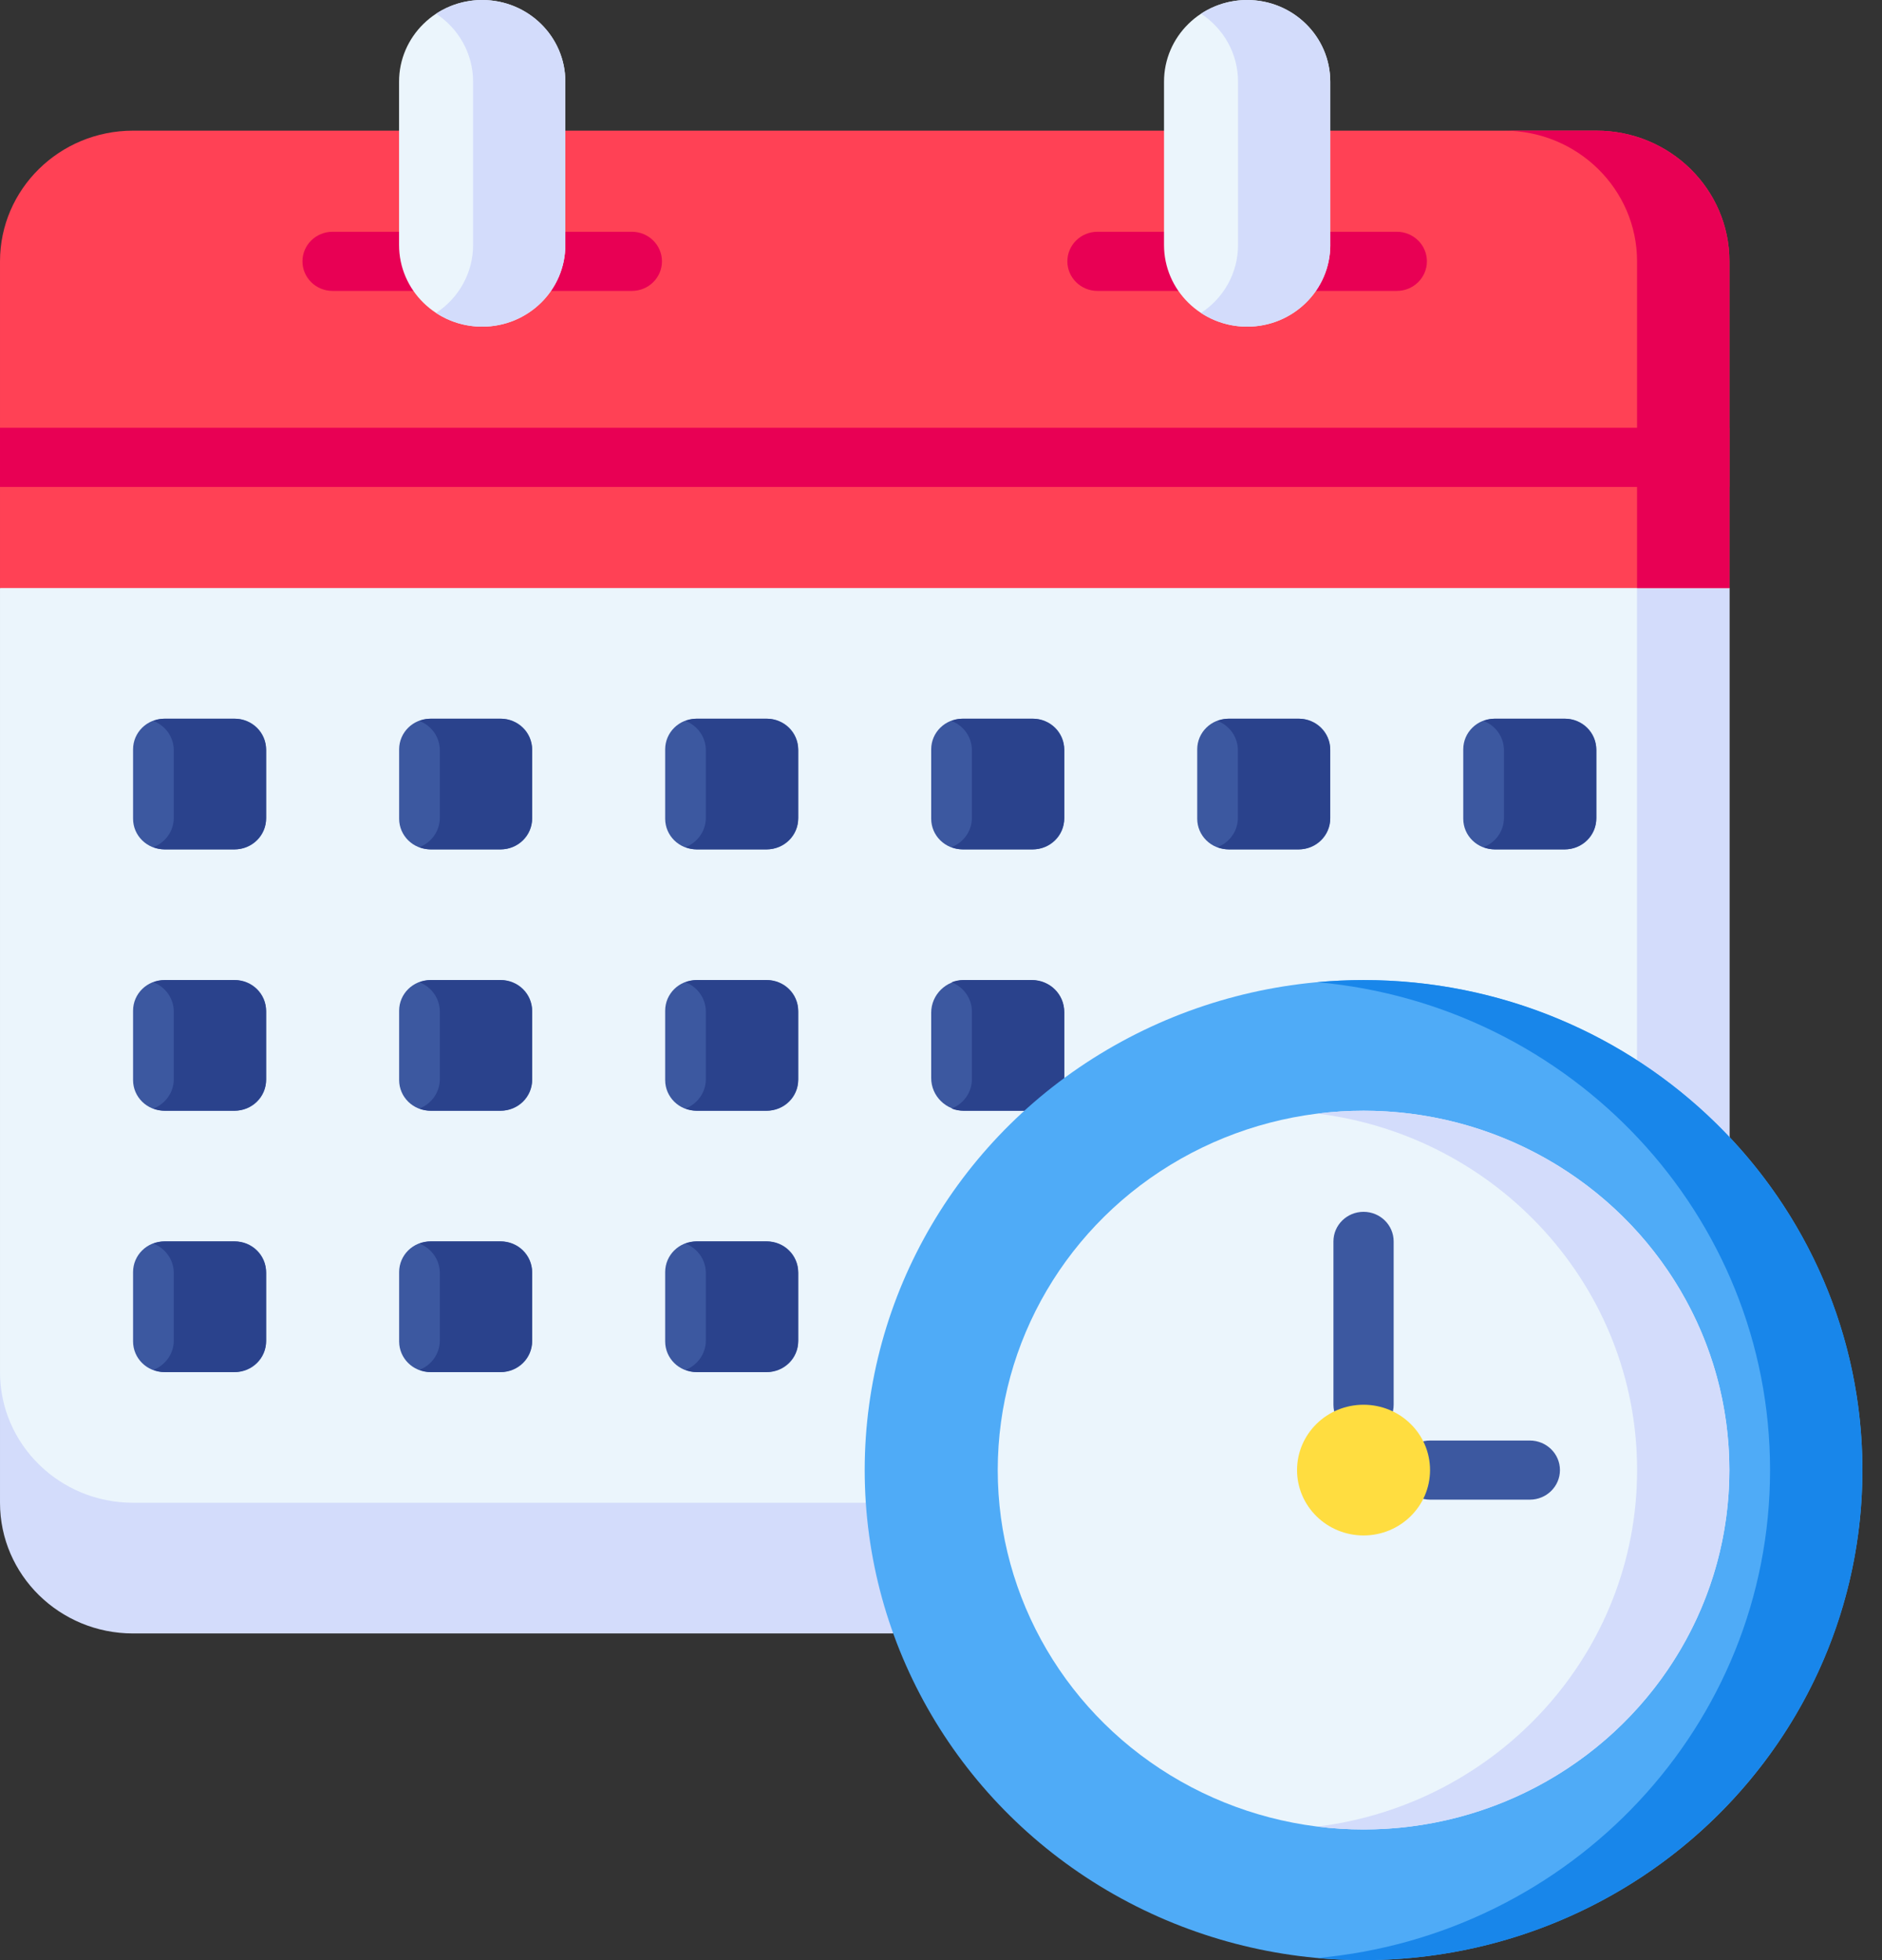 <?xml version="1.0" encoding="UTF-8"?>
<svg width="48px" height="50px" viewBox="0 0 48 50" version="1.1" xmlns="http://www.w3.org/2000/svg" xmlns:xlink="http://www.w3.org/1999/xlink">
    <rect x="0" y="0" width="48" height="50" fill="#333333" stroke="none"/>
    <title>schedule 2</title>
    <g id="UX-UI" stroke="none" stroke-width="1" fill="none" fill-rule="evenodd">
        <g id="Soluciones/-Pabellones" transform="translate(-301, -894)" fill-rule="nonzero">
            <g id="schedule" transform="translate(301, 894)">
                <g id="Group">
                    <path d="M22.779,41.667 L3.393,41.667 C1.519,41.667 9.93965061e-05,40.174 9.93965061e-05,38.333 L9.93965061e-05,35 L26.038,35 L22.779,41.667 Z" id="Path" fill="#D3DCFB"></path>
                    <path d="M44.109,15 L44.109,29.004 L44.109,38.333 L3.393,38.333 C1.519,38.333 9.93965061e-05,36.841 9.93965061e-05,35 L9.93965061e-05,15 L23.751,6.667 L44.109,15 Z" id="Path" fill="#EBF5FC"></path>
                    <g transform="translate(3.394, 18.333)" fill="#3C58A0" id="Path">
                        <path d="M2.598,3.333 L0.795,3.333 C0.356,3.333 0,2.983 0,2.552 L0,0.781 C0,0.35 0.356,0 0.795,0 L2.598,0 C3.037,0 3.393,0.35 3.393,0.781 L3.393,2.552 C3.393,2.983 3.037,3.333 2.598,3.333 Z"></path>
                        <path d="M9.383,3.333 L7.581,3.333 C7.142,3.333 6.786,2.983 6.786,2.552 L6.786,0.781 C6.786,0.35 7.142,0 7.581,0 L9.383,0 C9.822,0 10.178,0.35 10.178,0.781 L10.178,2.552 C10.178,2.983 9.822,3.333 9.383,3.333 Z"></path>
                        <path d="M16.168,3.333 L14.366,3.333 C13.927,3.333 13.571,2.983 13.571,2.552 L13.571,0.781 C13.571,0.35 13.927,0 14.366,0 L16.168,0 C16.608,0 16.964,0.35 16.964,0.781 L16.964,2.552 C16.964,2.983 16.608,3.333 16.168,3.333 Z"></path>
                        <path d="M22.954,3.333 L21.152,3.333 C20.712,3.333 20.356,2.983 20.356,2.552 L20.356,0.781 C20.356,0.35 20.712,0 21.152,0 L22.954,0 C23.393,0 23.749,0.35 23.749,0.781 L23.749,2.552 C23.749,2.983 23.393,3.333 22.954,3.333 Z"></path>
                        <path d="M29.738,3.333 L27.936,3.333 C27.497,3.333 27.141,2.983 27.141,2.552 L27.141,0.781 C27.141,0.35 27.497,0 27.936,0 L29.738,0 C30.177,0 30.533,0.35 30.533,0.781 L30.533,2.552 C30.533,2.983 30.177,3.333 29.738,3.333 Z"></path>
                        <path d="M36.524,3.333 L34.721,3.333 C34.282,3.333 33.926,2.983 33.926,2.552 L33.926,0.781 C33.926,0.35 34.282,0 34.721,0 L36.524,0 C36.963,0 37.319,0.35 37.319,0.781 L37.319,2.552 C37.319,2.983 36.963,3.333 36.524,3.333 Z"></path>
                        <path d="M2.598,10 L0.795,10 C0.356,10 0,9.65 0,9.219 L0,7.448 C0,7.016 0.356,6.667 0.795,6.667 L2.598,6.667 C3.037,6.667 3.393,7.016 3.393,7.448 L3.393,9.219 C3.393,9.65 3.037,10 2.598,10 Z"></path>
                        <path d="M9.383,10 L7.581,10 C7.142,10 6.786,9.65 6.786,9.219 L6.786,7.448 C6.786,7.016 7.142,6.667 7.581,6.667 L9.383,6.667 C9.822,6.667 10.178,7.016 10.178,7.448 L10.178,9.219 C10.178,9.65 9.822,10 9.383,10 Z"></path>
                        <path d="M16.168,10 L14.366,10 C13.927,10 13.571,9.65 13.571,9.219 L13.571,7.448 C13.571,7.016 13.927,6.667 14.366,6.667 L16.168,6.667 C16.608,6.667 16.964,7.016 16.964,7.448 L16.964,9.219 C16.964,9.65 16.608,10 16.168,10 Z"></path>
                        <path d="M23.749,10 L23.749,7.5 C23.749,7.04 23.369,6.667 22.901,6.667 L21.205,6.667 C20.736,6.667 20.356,7.04 20.356,7.5 L20.356,9.167 C20.356,9.627 20.736,10 21.205,10 L23.749,10 Z"></path>
                        <path d="M2.598,16.667 L0.795,16.667 C0.356,16.667 0,16.317 0,15.885 L0,14.115 C0,13.683 0.356,13.333 0.795,13.333 L2.598,13.333 C3.037,13.333 3.393,13.683 3.393,14.115 L3.393,15.885 C3.393,16.317 3.037,16.667 2.598,16.667 Z"></path>
                        <path d="M9.383,16.667 L7.581,16.667 C7.142,16.667 6.786,16.317 6.786,15.885 L6.786,14.115 C6.786,13.683 7.142,13.333 7.581,13.333 L9.383,13.333 C9.822,13.333 10.178,13.683 10.178,14.115 L10.178,15.885 C10.178,16.317 9.822,16.667 9.383,16.667 Z"></path>
                        <path d="M16.168,16.667 L14.366,16.667 C13.927,16.667 13.571,16.317 13.571,15.885 L13.571,14.115 C13.571,13.683 13.927,13.333 14.366,13.333 L16.168,13.333 C16.608,13.333 16.964,13.683 16.964,14.115 L16.964,15.885 C16.964,16.317 16.608,16.667 16.168,16.667 Z"></path>
                    </g>
                    <path d="M39.894,18.333 L38.139,18.333 C38.033,18.333 37.932,18.354 37.839,18.39 C38.143,18.508 38.358,18.798 38.358,19.138 L38.358,20.862 C38.358,21.202 38.143,21.492 37.839,21.61 C37.932,21.646 38.033,21.667 38.139,21.667 L39.894,21.667 C40.346,21.667 40.713,21.306 40.713,20.862 L40.713,19.138 C40.713,18.694 40.346,18.333 39.894,18.333 L39.894,18.333 Z" id="Path" fill="#2A428C"></path>
                    <path d="M33.108,18.333 L31.354,18.333 C31.248,18.333 31.147,18.354 31.053,18.39 C31.357,18.508 31.572,18.798 31.572,19.138 L31.572,20.862 C31.572,21.202 31.357,21.492 31.053,21.61 C31.147,21.646 31.248,21.667 31.354,21.667 L33.108,21.667 C33.561,21.667 33.927,21.306 33.927,20.862 L33.927,19.138 C33.927,18.694 33.561,18.333 33.108,18.333 L33.108,18.333 Z" id="Path" fill="#2A428C"></path>
                    <path d="M26.324,18.333 L24.57,18.333 C24.463,18.333 24.362,18.354 24.269,18.39 C24.573,18.508 24.788,18.798 24.788,19.138 L24.788,20.862 C24.788,21.202 24.573,21.492 24.269,21.61 C24.362,21.646 24.463,21.667 24.57,21.667 L26.324,21.667 C26.776,21.667 27.143,21.306 27.143,20.862 L27.143,19.138 C27.143,18.694 26.776,18.333 26.324,18.333 L26.324,18.333 Z" id="Path" fill="#2A428C"></path>
                    <path d="M19.538,18.333 L17.784,18.333 C17.678,18.333 17.577,18.354 17.484,18.39 C17.787,18.508 18.002,18.798 18.002,19.138 L18.002,20.862 C18.002,21.202 17.787,21.492 17.484,21.61 C17.577,21.646 17.678,21.667 17.784,21.667 L19.538,21.667 C19.991,21.667 20.358,21.306 20.358,20.862 L20.358,19.138 C20.357,18.694 19.991,18.333 19.538,18.333 L19.538,18.333 Z" id="Path" fill="#2A428C"></path>
                    <path d="M12.753,18.333 L10.999,18.333 C10.892,18.333 10.791,18.354 10.698,18.39 C11.002,18.508 11.217,18.798 11.217,19.138 L11.217,20.862 C11.217,21.202 11.002,21.492 10.698,21.61 C10.791,21.646 10.892,21.667 10.999,21.667 L12.753,21.667 C13.205,21.667 13.572,21.306 13.572,20.862 L13.572,19.138 C13.572,18.694 13.205,18.333 12.753,18.333 L12.753,18.333 Z" id="Path" fill="#2A428C"></path>
                    <path d="M5.967,18.333 L4.213,18.333 C4.107,18.333 4.006,18.354 3.913,18.39 C4.216,18.508 4.432,18.798 4.432,19.138 L4.432,20.862 C4.432,21.202 4.216,21.492 3.913,21.61 C4.006,21.646 4.107,21.667 4.213,21.667 L5.967,21.667 C6.42,21.667 6.787,21.306 6.787,20.862 L6.787,19.138 C6.787,18.694 6.42,18.333 5.967,18.333 L5.967,18.333 Z" id="Path" fill="#2A428C"></path>
                    <path d="M5.967,25 L4.213,25 C4.107,25 4.006,25.021 3.913,25.057 C4.216,25.174 4.432,25.465 4.432,25.805 L4.432,27.529 C4.432,27.869 4.216,28.159 3.913,28.277 C4.006,28.313 4.107,28.333 4.213,28.333 L5.967,28.333 C6.42,28.333 6.787,27.973 6.787,27.529 L6.787,25.805 C6.787,25.36 6.42,25 5.967,25 L5.967,25 Z" id="Path" fill="#2A428C"></path>
                    <path d="M5.967,31.667 L4.213,31.667 C4.107,31.667 4.006,31.687 3.913,31.723 C4.216,31.841 4.432,32.131 4.432,32.471 L4.432,34.195 C4.432,34.535 4.216,34.826 3.913,34.943 C4.006,34.98 4.107,35 4.213,35 L5.967,35 C6.42,35 6.787,34.64 6.787,34.195 L6.787,32.472 C6.787,32.027 6.42,31.667 5.967,31.667 L5.967,31.667 Z" id="Path" fill="#2A428C"></path>
                    <path d="M12.753,25 L10.999,25 C10.892,25 10.791,25.021 10.698,25.057 C11.002,25.174 11.217,25.465 11.217,25.805 L11.217,27.529 C11.217,27.869 11.002,28.159 10.698,28.277 C10.791,28.313 10.892,28.333 10.999,28.333 L12.753,28.333 C13.205,28.333 13.572,27.973 13.572,27.529 L13.572,25.805 C13.572,25.36 13.205,25 12.753,25 L12.753,25 Z" id="Path" fill="#2A428C"></path>
                    <path d="M12.753,31.667 L10.999,31.667 C10.892,31.667 10.791,31.687 10.698,31.723 C11.002,31.841 11.217,32.131 11.217,32.471 L11.217,34.195 C11.217,34.535 11.002,34.826 10.698,34.943 C10.791,34.98 10.892,35 10.999,35 L12.753,35 C13.205,35 13.572,34.64 13.572,34.195 L13.572,32.472 C13.572,32.027 13.205,31.667 12.753,31.667 L12.753,31.667 Z" id="Path" fill="#2A428C"></path>
                    <path d="M19.538,25 L17.784,25 C17.678,25 17.577,25.021 17.484,25.057 C17.787,25.174 18.002,25.465 18.002,25.805 L18.002,27.529 C18.002,27.869 17.787,28.159 17.484,28.277 C17.577,28.313 17.678,28.333 17.784,28.333 L19.538,28.333 C19.991,28.333 20.358,27.973 20.358,27.529 L20.358,25.805 C20.357,25.36 19.991,25 19.538,25 L19.538,25 Z" id="Path" fill="#2A428C"></path>
                    <path d="M27.143,28.333 L27.143,25.805 C27.143,25.36 26.776,25 26.324,25 L24.569,25 C24.463,25 24.362,25.021 24.269,25.057 C24.573,25.174 24.788,25.465 24.788,25.805 L24.788,27.529 C24.788,27.869 24.573,28.159 24.269,28.277 C24.362,28.313 24.463,28.333 24.569,28.333 L27.143,28.333 L27.143,28.333 Z" id="Path" fill="#2A428C"></path>
                    <path d="M19.538,31.667 L17.784,31.667 C17.678,31.667 17.577,31.687 17.484,31.723 C17.787,31.841 18.002,32.131 18.002,32.471 L18.002,34.195 C18.002,34.535 17.787,34.826 17.484,34.943 C17.577,34.98 17.678,35 17.784,35 L19.538,35 C19.991,35 20.358,34.64 20.358,34.195 L20.358,32.472 C20.357,32.027 19.991,31.667 19.538,31.667 L19.538,31.667 Z" id="Path" fill="#2A428C"></path>
                    <polygon id="Path" fill="#D3DCFB" points="41.752 14.035 41.752 29.004 41.752 38.333 44.109 38.333 44.109 29.004 44.109 15"></polygon>
                    <path d="M44.109,15 L44.109,6.667 C44.109,4.826 42.59,3.333 40.716,3.333 L3.393,3.333 C1.519,3.333 9.93965061e-05,4.826 9.93965061e-05,6.667 L9.93965061e-05,15 L44.109,15 Z" id="Path" fill="#FF4155"></path>
                    <g transform="translate(7.714, 5.912)" fill="#E80054" id="Path">
                        <path d="M2.976,1.509 L0.768,1.509 C0.344,1.509 0,1.171 0,0.754 C0,0.338 0.344,0 0.768,0 L2.976,0 C3.4,0 3.744,0.338 3.744,0.754 C3.744,1.171 3.4,1.509 2.976,1.509 L2.976,1.509 Z"></path>
                        <path d="M8.401,1.509 L6.193,1.509 C5.769,1.509 5.425,1.171 5.425,0.754 C5.425,0.338 5.769,0 6.193,0 L8.401,0 C8.826,0 9.169,0.338 9.169,0.754 C9.169,1.171 8.826,1.509 8.401,1.509 L8.401,1.509 Z"></path>
                        <path d="M22.486,1.509 L20.277,1.509 C19.853,1.509 19.509,1.171 19.509,0.754 C19.509,0.338 19.853,0 20.277,0 L22.486,0 C22.91,0 23.254,0.338 23.254,0.754 C23.254,1.171 22.91,1.509 22.486,1.509 Z"></path>
                        <path d="M27.911,1.509 L25.703,1.509 C25.278,1.509 24.935,1.171 24.935,0.754 C24.935,0.338 25.278,0 25.703,0 L27.911,0 C28.335,0 28.679,0.338 28.679,0.754 C28.679,1.171 28.335,1.509 27.911,1.509 Z"></path>
                    </g>
                    <path d="M14.419,6.25 C14.419,7.401 13.47,8.333 12.299,8.333 C11.128,8.333 10.178,7.401 10.178,6.25 L10.178,2.083 C10.178,0.933 11.128,0 12.299,0 C13.47,0 14.419,0.933 14.419,2.083 L14.419,6.25 L14.419,6.25 Z" id="Path" fill="#EBF5FC"></path>
                    <path d="M33.929,6.25 C33.929,7.401 32.979,8.333 31.808,8.333 C30.637,8.333 29.688,7.401 29.688,6.25 L29.688,2.083 C29.688,0.933 30.637,0 31.808,0 C32.979,0 33.928,0.933 33.928,2.083 L33.928,6.25 L33.929,6.25 Z" id="Path" fill="#EBF5FC"></path>
                    <path d="M31.808,0 C31.373,0 30.968,0.129 30.632,0.35 C31.201,0.724 31.576,1.36 31.576,2.083 L31.576,6.25 C31.576,6.973 31.201,7.609 30.632,7.983 C30.968,8.204 31.373,8.333 31.808,8.333 C32.979,8.333 33.928,7.401 33.928,6.25 L33.928,2.083 C33.929,0.933 32.979,0 31.808,0 L31.808,0 Z" id="Path" fill="#D3DCFB"></path>
                    <path d="M12.299,0 C11.863,0 11.459,0.129 11.122,0.35 C11.691,0.724 12.066,1.36 12.066,2.083 L12.066,6.25 C12.066,6.973 11.691,7.609 11.122,7.983 C11.459,8.204 11.863,8.333 12.299,8.333 C13.47,8.333 14.419,7.401 14.419,6.25 L14.419,2.083 C14.419,0.933 13.47,0 12.299,0 Z" id="Path" fill="#D3DCFB"></path>
                    <path d="M40.716,3.333 L38.36,3.333 C40.234,3.333 41.753,4.826 41.753,6.667 L41.753,15 L44.109,15 L44.109,6.667 C44.109,4.826 42.59,3.333 40.716,3.333 Z" id="Path" fill="#E80054"></path>
                    <polygon id="Path" fill="#E80054" points="7.06254655e-16 10.912 44.109 10.912 44.109 12.421 0 12.421"></polygon>
                </g>
                <ellipse id="Oval" fill="#4FABF7" cx="34.777" cy="37.5" rx="12.723" ry="12.5"></ellipse>
                <ellipse id="Oval" fill="#EBF5FC" cx="34.777" cy="37.5" rx="9.33" ry="9.167"></ellipse>
                <path d="M34.777,36.588 C34.353,36.588 34.009,36.25 34.009,35.833 L34.009,31.667 C34.009,31.25 34.353,30.912 34.777,30.912 C35.201,30.912 35.545,31.25 35.545,31.667 L35.545,35.833 C35.545,36.25 35.201,36.588 34.777,36.588 Z" id="Path" fill="#3C58A0"></path>
                <path d="M39.018,38.254 L36.474,38.254 C36.049,38.254 35.706,37.917 35.706,37.5 C35.706,37.083 36.049,36.746 36.474,36.746 L39.018,36.746 C39.442,36.746 39.786,37.083 39.786,37.5 C39.786,37.917 39.442,38.254 39.018,38.254 Z" id="Path" fill="#3C58A0"></path>
                <path d="M34.777,25 C34.38,25 33.988,25.019 33.6,25.054 C40.074,25.638 45.145,30.987 45.145,37.5 C45.145,44.013 40.074,49.362 33.6,49.946 C33.987,49.981 34.38,50 34.777,50 C41.804,50 47.5,44.404 47.5,37.5 C47.5,30.596 41.804,25 34.777,25 Z" id="Path" fill="#1886EA"></path>
                <path d="M34.777,28.333 C34.379,28.333 33.986,28.358 33.6,28.406 C38.198,28.974 41.754,32.829 41.754,37.5 C41.754,42.171 38.198,46.026 33.6,46.594 C33.986,46.642 34.379,46.667 34.777,46.667 C39.93,46.667 44.107,42.563 44.107,37.5 C44.107,32.437 39.93,28.333 34.777,28.333 L34.777,28.333 Z" id="Path" fill="#D3DCFB"></path>
                <ellipse id="Oval" fill="#FFDD40" cx="34.777" cy="37.5" rx="1.696" ry="1.667"></ellipse>
            </g>
        </g>
    </g>
</svg>